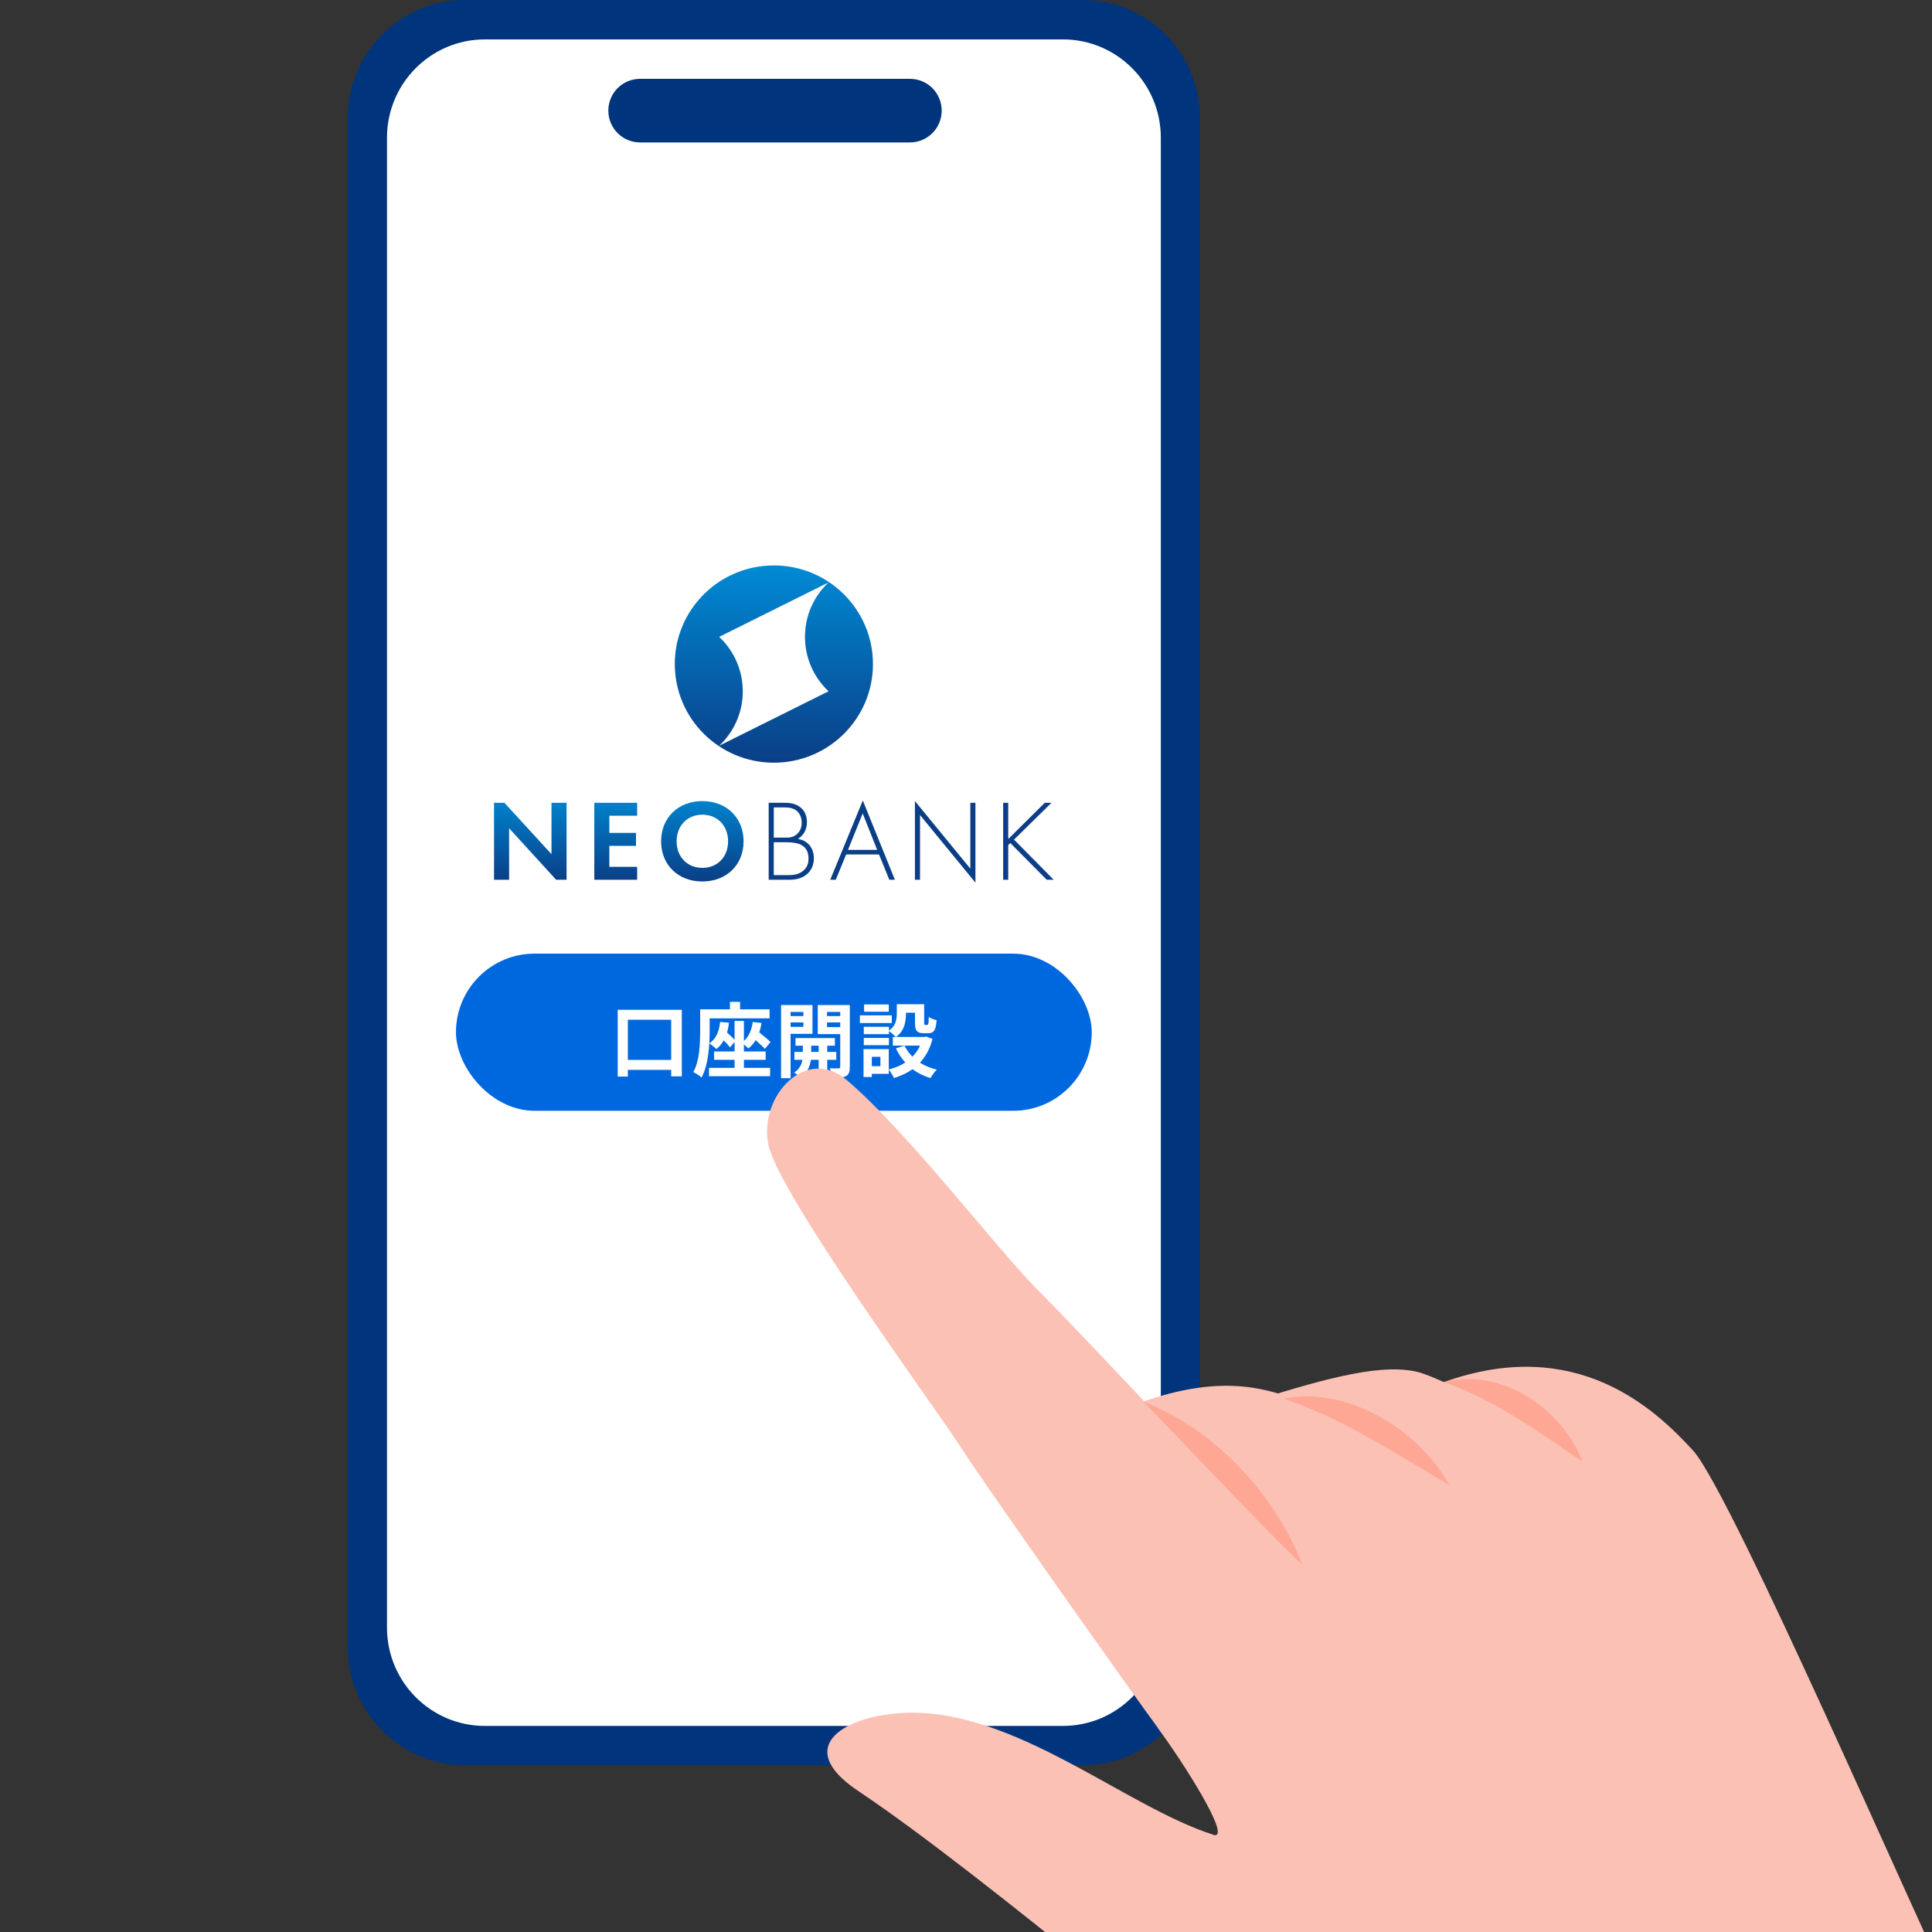 <svg width="150" height="150" viewBox="0 0 150 150" fill="none" xmlns="http://www.w3.org/2000/svg">
<rect x="0" y="0" width="150" height="150" fill="#333333" stroke="none"/>
<g clip-path="url(#clip0_99_293)">
<path d="M36.122 137.053H84.042C89.08 137.053 93.164 132.949 93.164 127.887L93.164 9.166C93.164 4.104 89.08 9.15527e-05 84.042 9.15527e-05H36.122C31.084 9.15527e-05 27 4.104 27 9.166L27 127.887C27 132.949 31.084 137.053 36.122 137.053Z" fill="#00347C"/>
<path d="M90.126 126.364L90.126 10.696C90.126 6.479 86.723 3.06 82.526 3.06L37.645 3.06C33.448 3.06 30.046 6.479 30.046 10.696L30.046 126.364C30.046 130.582 33.448 134 37.645 134H82.526C86.723 134 90.126 130.582 90.126 126.364Z" fill="white"/>
<path d="M49.692 11.058L70.651 11.058C72.01 11.058 73.112 9.953 73.112 8.589C73.112 7.226 72.01 6.121 70.651 6.121L49.692 6.121C48.333 6.121 47.231 7.226 47.231 8.589C47.231 9.953 48.333 11.058 49.692 11.058Z" fill="#00347C"/>
<rect x="35.402" y="74.04" width="49.36" height="12.201" rx="6.1" fill="#0068DE"/>
<path d="M47.958 78.402H52.936V83.569H52.111V79.171H48.746V83.582H47.958V78.402ZM48.336 82.29H52.627V83.065H48.336V82.29ZM57.032 79.265H57.757V83.229H57.032V79.265ZM55.444 81.635H59.445V82.284H55.444V81.635ZM55.047 82.907H59.792V83.556H55.047V82.907ZM55.91 79.347L56.597 79.398C56.547 79.86 56.442 80.261 56.282 80.601C56.123 80.942 55.902 81.225 55.62 81.452C55.587 81.41 55.534 81.362 55.463 81.307C55.396 81.248 55.326 81.191 55.255 81.137C55.184 81.082 55.121 81.04 55.066 81.011C55.331 80.834 55.528 80.605 55.658 80.324C55.788 80.038 55.873 79.713 55.91 79.347ZM55.816 80.412L56.219 79.965C56.32 80.045 56.425 80.137 56.534 80.242C56.648 80.343 56.755 80.444 56.855 80.544C56.956 80.645 57.036 80.736 57.095 80.815L56.679 81.32C56.62 81.24 56.543 81.147 56.446 81.042C56.349 80.933 56.246 80.824 56.137 80.715C56.028 80.605 55.921 80.505 55.816 80.412ZM58.444 79.347L59.124 79.423C59.057 79.856 58.939 80.24 58.771 80.576C58.603 80.912 58.38 81.187 58.103 81.401C58.065 81.359 58.015 81.311 57.952 81.257C57.889 81.202 57.824 81.147 57.757 81.093C57.689 81.034 57.631 80.988 57.58 80.954C57.832 80.786 58.028 80.563 58.166 80.286C58.305 80.009 58.397 79.696 58.444 79.347ZM58.267 80.412L58.696 79.946C58.813 80.043 58.943 80.15 59.086 80.267C59.229 80.381 59.365 80.494 59.496 80.608C59.63 80.721 59.739 80.822 59.823 80.91L59.382 81.433C59.303 81.341 59.197 81.236 59.067 81.118C58.941 80.996 58.807 80.874 58.664 80.752C58.525 80.626 58.393 80.513 58.267 80.412ZM56.673 77.784H57.46V78.9H56.673V77.784ZM54.757 78.364H59.748V79.064H54.757V78.364ZM54.36 78.364H55.097V80.085C55.097 80.341 55.089 80.624 55.072 80.935C55.06 81.242 55.03 81.559 54.984 81.887C54.942 82.21 54.879 82.525 54.795 82.832C54.711 83.134 54.602 83.409 54.467 83.657C54.421 83.611 54.358 83.561 54.278 83.506C54.203 83.451 54.123 83.399 54.039 83.349C53.955 83.298 53.883 83.26 53.825 83.235C53.951 83.008 54.049 82.763 54.121 82.498C54.192 82.229 54.245 81.954 54.278 81.672C54.312 81.387 54.333 81.107 54.341 80.834C54.354 80.561 54.36 80.309 54.36 80.078V78.364ZM61.764 80.595H64.82V81.187H61.764V80.595ZM61.676 81.666H64.927V82.284H61.676V81.666ZM63.56 80.778H64.228V83.588H63.56V80.778ZM62.331 80.809H62.98V82.013C62.98 82.118 62.968 82.242 62.943 82.385C62.917 82.527 62.873 82.681 62.81 82.844C62.751 83.004 62.667 83.157 62.558 83.305C62.449 83.456 62.312 83.588 62.149 83.701C62.094 83.634 62.018 83.556 61.922 83.468C61.825 83.384 61.739 83.317 61.663 83.267C61.84 83.157 61.976 83.025 62.073 82.87C62.174 82.714 62.241 82.559 62.275 82.403C62.312 82.248 62.331 82.118 62.331 82.013V80.809ZM61.021 78.887H62.602V79.379H61.021V78.887ZM63.944 78.887H65.532V79.379H63.944V78.887ZM65.236 78.03H65.98V82.826C65.98 83.019 65.959 83.17 65.917 83.279C65.879 83.393 65.801 83.481 65.684 83.544C65.57 83.607 65.43 83.647 65.261 83.664C65.093 83.68 64.888 83.687 64.644 83.683C64.635 83.615 64.619 83.535 64.594 83.443C64.573 83.355 64.547 83.265 64.518 83.172C64.489 83.08 64.455 83.002 64.417 82.939C64.56 82.943 64.698 82.947 64.833 82.952C64.967 82.952 65.06 82.95 65.11 82.945C65.156 82.945 65.188 82.935 65.205 82.914C65.226 82.893 65.236 82.861 65.236 82.819V78.03ZM61.09 78.03H63.081V80.267H61.09V79.725H62.376V78.566H61.09V78.03ZM65.627 78.03V78.566H64.209V79.744H65.627V80.286H63.491V78.03H65.627ZM60.643 78.03H61.38V83.708H60.643V78.03ZM69.628 77.967H70.34V78.736C70.34 78.933 70.319 79.141 70.277 79.36C70.24 79.574 70.164 79.782 70.05 79.984C69.937 80.185 69.771 80.364 69.553 80.519C69.515 80.473 69.46 80.418 69.389 80.356C69.322 80.288 69.25 80.225 69.175 80.166C69.099 80.108 69.036 80.064 68.986 80.034C69.179 79.904 69.32 79.765 69.408 79.618C69.5 79.471 69.559 79.32 69.584 79.165C69.614 79.009 69.628 78.862 69.628 78.723V77.967ZM71.04 77.967H71.752V79.385C71.752 79.469 71.756 79.522 71.764 79.543C71.777 79.564 71.8 79.574 71.834 79.574C71.842 79.574 71.857 79.574 71.878 79.574C71.899 79.574 71.92 79.574 71.941 79.574C71.966 79.574 71.983 79.574 71.991 79.574C72.016 79.574 72.037 79.561 72.054 79.536C72.071 79.507 72.084 79.448 72.092 79.36C72.1 79.267 72.107 79.129 72.111 78.944C72.178 79.003 72.273 79.057 72.394 79.108C72.52 79.154 72.63 79.19 72.722 79.215C72.701 79.475 72.665 79.679 72.615 79.826C72.565 79.973 72.495 80.076 72.407 80.135C72.323 80.189 72.212 80.217 72.073 80.217C72.04 80.217 72 80.217 71.953 80.217C71.907 80.217 71.861 80.217 71.815 80.217C71.773 80.217 71.735 80.217 71.701 80.217C71.533 80.217 71.401 80.192 71.304 80.141C71.208 80.091 71.138 80.007 71.096 79.889C71.059 79.767 71.04 79.601 71.04 79.391V77.967ZM70.227 81.181C70.441 81.63 70.765 82.019 71.197 82.347C71.63 82.67 72.142 82.903 72.735 83.046C72.68 83.097 72.621 83.159 72.558 83.235C72.495 83.315 72.436 83.395 72.382 83.475C72.327 83.559 72.281 83.634 72.243 83.701C71.617 83.512 71.08 83.222 70.63 82.832C70.185 82.437 69.828 81.958 69.559 81.395L70.227 81.181ZM71.632 80.507H71.777L71.909 80.475L72.401 80.658C72.292 81.082 72.142 81.458 71.953 81.786C71.769 82.109 71.548 82.395 71.292 82.643C71.035 82.891 70.748 83.101 70.428 83.273C70.109 83.445 69.767 83.588 69.401 83.701C69.376 83.634 69.341 83.559 69.294 83.475C69.248 83.395 69.198 83.315 69.143 83.235C69.093 83.155 69.044 83.088 68.998 83.034C69.322 82.954 69.626 82.844 69.912 82.706C70.198 82.563 70.454 82.391 70.681 82.189C70.912 81.987 71.107 81.754 71.267 81.49C71.43 81.225 71.552 80.935 71.632 80.62V80.507ZM69.32 80.507H71.928V81.181H69.32V80.507ZM69.912 77.967H71.43V78.629H69.912V77.967ZM67.064 79.719H69.017V80.292H67.064V79.719ZM67.089 77.986H69.004V78.553H67.089V77.986ZM67.064 80.582H69.017V81.149H67.064V80.582ZM66.761 78.831H69.238V79.429H66.761V78.831ZM67.41 81.452H69.004V83.374H67.41V82.775H68.355V82.05H67.41V81.452ZM67.045 81.452H67.687V83.62H67.045V81.452Z" fill="white"/>
<path d="M60.082 59.216C64.329 59.216 67.773 55.788 67.773 51.558C67.773 47.329 64.329 43.9 60.082 43.9C55.834 43.9 52.39 47.329 52.39 51.558C52.39 55.788 55.834 59.216 60.082 59.216Z" fill="white"/>
<path d="M57.668 53.671C57.668 52.006 56.965 50.505 55.837 49.446L64.326 45.22C63.198 46.279 62.497 47.78 62.497 49.446C62.497 51.111 63.2 52.611 64.328 53.671L55.837 57.899C56.967 56.839 57.67 55.337 57.67 53.671M52.392 51.558C52.392 55.788 55.836 59.216 60.083 59.216C64.331 59.216 67.776 55.788 67.776 51.558C67.776 47.329 64.329 43.9 60.082 43.9C55.834 43.9 52.39 47.329 52.39 51.56" fill="url(#paint0_linear_99_293)"/>
<path d="M61.948 65.133C62.343 64.89 62.65 64.47 62.65 63.825C62.65 62.93 62.039 62.33 60.995 62.33H59.681V68.304H61.328C62.417 68.304 63.19 67.676 63.19 66.628C63.19 65.858 62.732 65.258 61.948 65.133ZM60.077 62.687H60.841C61.156 62.687 61.543 62.706 61.839 62.938C62.037 63.099 62.245 63.395 62.245 63.869C62.245 64.281 62.091 64.587 61.849 64.783C61.589 64.999 61.337 65.034 61.03 65.034H60.077V62.687ZM62.388 67.586C61.982 67.944 61.488 67.944 61.083 67.944H60.075V65.392H61.01C61.676 65.392 61.972 65.49 62.134 65.562C62.584 65.769 62.773 66.135 62.773 66.672C62.773 66.951 62.71 67.3 62.386 67.586H62.388Z" fill="#0A3E86"/>
<path d="M64.46 68.304H64.891L65.692 66.342H68.247L69.047 68.304H69.48L66.988 62.15L64.46 68.304ZM65.837 65.984L66.979 63.154L68.103 65.984H65.837Z" fill="#0A3E86"/>
<path d="M75.337 67.442L71.035 62.194V68.304H71.431V63.281L75.732 68.529V62.33H75.337V67.442Z" fill="#0A3E86"/>
<path d="M81.635 62.33H81.114L78.28 65.141V62.33H77.885V68.304H78.28V65.608L78.442 65.455L81.267 68.304H81.807L78.73 65.187L81.635 62.33Z" fill="#0A3E86"/>
<path d="M43.989 62.33V68.304H43.179L39.528 64.308V68.304H38.356V62.33H39.165L42.817 66.316V62.33H43.987H43.989ZM46.141 62.33V68.304H49.469V67.3H47.31V65.67H49.379V64.666H47.31V63.332H49.469V62.328H46.141V62.33ZM52.533 65.321C52.533 66.53 53.361 67.381 54.531 67.381C55.701 67.381 56.529 66.53 56.529 65.321C56.529 64.112 55.701 63.252 54.531 63.252C53.361 63.252 52.533 64.112 52.533 65.321ZM51.327 65.321C51.327 63.503 52.641 62.196 54.529 62.196C56.418 62.196 57.731 63.503 57.731 65.321C57.731 67.139 56.418 68.438 54.529 68.438C52.641 68.438 51.327 67.139 51.327 65.321Z" fill="url(#paint1_linear_99_293)"/>
<path d="M124.108 171.768C119.777 172.055 111.889 170.156 103.885 166.554C96.13 163.067 90.594 157.578 84.819 152.944C79.038 148.309 71.82 142.521 66.618 139.041C61.416 135.566 65.686 133.142 70.352 132.983C78.837 132.703 87.298 140.225 94.175 142.442" fill="#FCC1B5"/>
<path d="M124.107 171.768C128.438 171.481 142.217 198.604 142.217 198.604C151.981 199.801 171.686 187.338 174.147 183.925C167.904 176.146 154.253 159.856 151.792 155.118C149.331 150.373 134.444 115.905 131.454 112.627C128.451 109.335 122.347 103.633 112.089 107.308C104.896 110.154 86.902 116.95 86.902 116.95L89.93 134.217C91.635 136.495 95.838 142.991 94.163 142.454C90.332 151.826 117.346 170.7 124.101 171.774L124.107 171.768Z" fill="#FCC1B5"/>
<path d="M89.942 134.211C88.236 131.933 76.693 115.618 74.61 112.388C72.527 109.164 60.411 92.654 59.656 88.862C58.901 85.07 62.592 81.199 65.711 83.831C70.401 87.788 77.449 97.02 80.476 100.054C85.398 104.988 98.646 119.41 101.107 121.492" fill="#FCC1B5"/>
<path d="M111.139 114.098C109.434 113.152 104.896 109.922 100.54 108.591C98.299 107.907 94.486 106.319 86.914 109.543L95.43 123.013" fill="#FCC1B5"/>
<path d="M121.623 112.62C121.245 112.052 113.29 107.583 110.445 106.63C107.601 105.678 102.807 107.076 97.891 108.59L105.651 119.031" fill="#FCC1B5"/>
<path d="M112.096 107.308C116.573 106.16 121.264 109.323 122.866 113.487C119.436 111.173 116.043 108.676 112.096 107.308Z" fill="#FEA795"/>
<path d="M88.773 108.823C94.255 110.941 99.037 116.021 101.107 121.498C97.489 118.018 92.318 112.474 88.773 108.823Z" fill="#FEA795"/>
<path d="M99.657 108.59C104.579 107.571 110.195 111.021 112.522 115.301C108.349 112.871 104.262 110.135 99.657 108.59Z" fill="#FEA795"/>
</g>
<defs>
<linearGradient id="paint0_linear_99_293" x1="60.083" y1="43.9" x2="60.083" y2="59.216" gradientUnits="userSpaceOnUse">
<stop stop-color="#008AD5"/>
<stop offset="1" stop-color="#0A3E86"/>
</linearGradient>
<linearGradient id="paint1_linear_99_293" x1="48.044" y1="62.196" x2="48.044" y2="68.438" gradientUnits="userSpaceOnUse">
<stop stop-color="#0082CC"/>
<stop offset="1" stop-color="#0A3E86"/>
</linearGradient>
<clipPath id="clip0_99_293">
<rect width="150" height="150" fill="white"/>
</clipPath>
</defs>
</svg>
